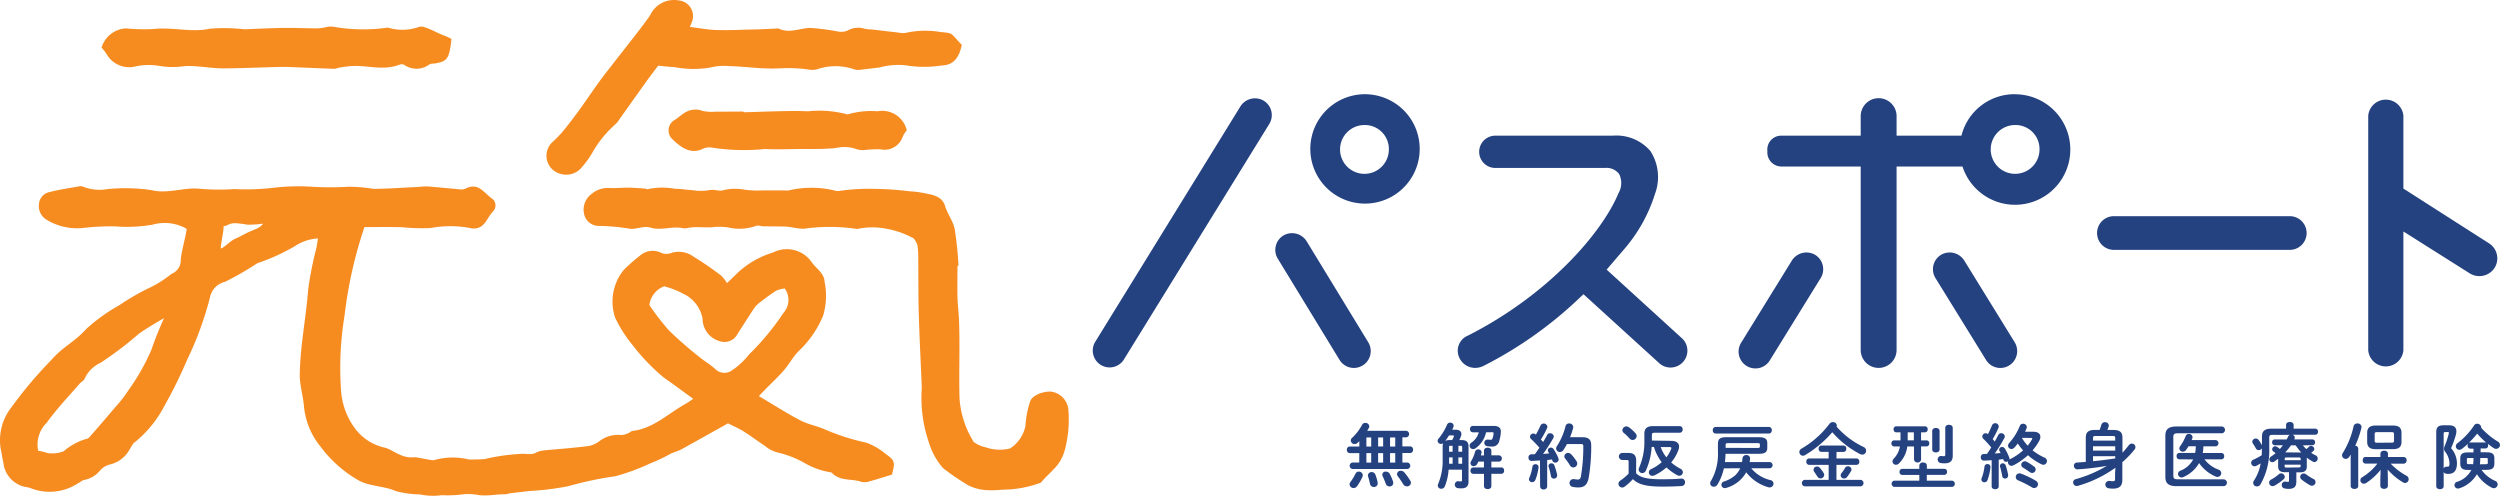 <svg id="stick-image" xmlns="http://www.w3.org/2000/svg" width="331.131" height="65.664" viewBox="0 0 331.131 65.664">
  <g id="グループ_11701" data-name="グループ 11701" transform="translate(178.395 55.887)">
    <path id="パス_156" data-name="パス 156" d="M1.65,4H.376A.4.4,0,0,1,0,3.565a.4.4,0,0,1,.374-.439H1.65V2.409l-.234.234a.591.591,0,0,1-.395.159.5.5,0,0,1-.5-.467A.453.453,0,0,1,.675,2,6.777,6.777,0,0,0,2.026.236.442.442,0,0,1,2.437,0a.5.5,0,0,1,.535.442.431.431,0,0,1-.047.206c-.068.131-.152.262-.234.4H7.87a.435.435,0,0,1,0,.862H7.353v1.2h1.04a.393.393,0,0,1,.374.439.4.4,0,0,1-.374.439H7.353V5.245h.675a.435.435,0,0,1,0,.86H.741a.435.435,0,0,1,0-.86h.9ZM1.575,6.449a.512.512,0,0,1,.535.467.468.468,0,0,1-.047.215,7.093,7.093,0,0,1-.7,1.236.586.586,0,0,1-.467.262A.526.526,0,0,1,.362,8.14a.467.467,0,0,1,.1-.29,6.881,6.881,0,0,0,.682-1.124.467.467,0,0,1,.428-.276Zm1.65-3.325v-1.2H2.587v1.2Zm0,2.136V4H2.587V5.259Zm.86,2.659a.369.369,0,0,1,0,.1.479.479,0,0,1-.516.467.5.5,0,0,1-.5-.4c-.065-.3-.159-.7-.252-.981a.452.452,0,0,1-.028-.152.467.467,0,0,1,.5-.439.514.514,0,0,1,.5.365,7.031,7.031,0,0,1,.3,1.044Zm.056-4.795h.666v-1.2H4.141Zm0,2.136h.666V4H4.141Zm1.977,2.5a.7.7,0,0,1,.028.187.467.467,0,0,1-.5.467.512.512,0,0,1-.488-.346c-.112-.318-.271-.7-.411-1a.418.418,0,0,1,.439-.615.566.566,0,0,1,.488.29,7.246,7.246,0,0,1,.446,1.021ZM5.722,3.124h.685v-1.2H5.722Zm0,2.136h.685V4H5.722ZM8.4,7.647a.592.592,0,0,1,.084.29.5.5,0,0,1-.523.467.572.572,0,0,1-.5-.29,11.151,11.151,0,0,0-.7-1.031.444.444,0,0,1,.414-.731.542.542,0,0,1,.439.206A8.75,8.75,0,0,1,8.4,7.65Z" transform="translate(0 0.129)" fill="#244180"/>
    <path id="パス_157" data-name="パス 157" d="M3.157,2.308c.654,0,.935.234.935.872V7.841c0,.61-.355.862-.935.862a2.99,2.99,0,0,1-.533-.037.467.467,0,0,1,.019-.909h.075a2.334,2.334,0,0,0,.355.028c.1,0,.152-.037.152-.159v-1.4H1.453a6.985,6.985,0,0,1-.5,2.21.5.5,0,0,1-.467.318.432.432,0,0,1-.467-.411.582.582,0,0,1,.056-.234A7.985,7.985,0,0,0,.666,4.8V3.168a1.043,1.043,0,0,1,.075-.442.507.507,0,0,1-.29.093A.435.435,0,0,1,0,2.427.479.479,0,0,1,.14,2.1,7.6,7.6,0,0,0,1.252.263.423.423,0,0,1,1.657,0a.432.432,0,0,1,.467.383A.5.5,0,0,1,2.1.544c-.047.131-.112.262-.168.393h.516c.467,0,.7.262.7.561a.629.629,0,0,1-.037.234,3.949,3.949,0,0,1-.234.57Zm-1.236,0a2.636,2.636,0,0,0,.234-.488.093.093,0,0,0,0-.047q0-.084-.14-.084h-.5q-.238.379-.5.729a1.337,1.337,0,0,1,.6-.112Zm.065,3.138V4.6H1.519v.844ZM1.668,3.067c-.124,0-.152.037-.152.18v.608h.467V3.067Zm1.582.18c0-.14-.03-.18-.152-.18H2.753v.787h.5Zm0,1.355h-.5v.844h.5ZM6.414,1.28A3.449,3.449,0,0,1,5.012,3.4a.535.535,0,0,1-.308.1.451.451,0,0,1-.467-.442.491.491,0,0,1,.234-.411A2.4,2.4,0,0,0,5.454,1.28h-.8A.385.385,0,0,1,4.29.857.381.381,0,0,1,4.657.434H7.41c.682,0,.965.273.965.731a4.611,4.611,0,0,1-.2,1.208.935.935,0,0,1-1.068.787,3.621,3.621,0,0,1-.516-.037.449.449,0,0,1-.411-.449.423.423,0,0,1,.43-.432H6.7a2.667,2.667,0,0,0,.318.028c.131,0,.2-.037.252-.187a2.239,2.239,0,0,0,.14-.675c0-.122-.047-.14-.262-.14ZM6.143,4.341V3.7c0-.252.234-.383.486-.383s.488.131.488.383v.633H8.176a.421.421,0,0,1,0,.825H7.117v.776H8.466c.234,0,.339.206.339.423a.376.376,0,0,1-.339.421H7.117V8.416c0,.252-.234.383-.488.383s-.486-.131-.486-.383V6.78H4.7a.383.383,0,0,1-.346-.421A.379.379,0,0,1,4.7,5.937H6.134V5.161H5.4a2.84,2.84,0,0,1-.178.336.5.5,0,0,1-.439.262.4.4,0,0,1-.43-.383.543.543,0,0,1,.093-.29A4.881,4.881,0,0,0,4.963,3.85a.416.416,0,0,1,.423-.308.411.411,0,0,1,.439.383.519.519,0,0,1-.019.112l-.084.3Z" transform="translate(12.022 0.094)" fill="#244180"/>
    <path id="パス_158" data-name="パス 158" d="M1.519,4.9C1.136,4.926.76,4.945.4,4.964A.4.4,0,0,1,0,4.525a.395.395,0,0,1,.383-.439,4.006,4.006,0,0,0,.467-.019c.206-.271.4-.561.6-.853a14.464,14.464,0,0,0-1.1-1.143.425.425,0,0,1-.15-.308.451.451,0,0,1,.451-.43.467.467,0,0,1,.3.122l.03.019A11.87,11.87,0,0,0,1.577.3.484.484,0,0,1,2.5.435a.437.437,0,0,1-.037.178,11.274,11.274,0,0,1-.825,1.516,3.706,3.706,0,0,1,.3.336c.2-.336.383-.654.533-.935A.406.406,0,0,1,2.851,1.3a.484.484,0,0,1,.5.43.4.4,0,0,1-.068.215,21.258,21.258,0,0,1-1.355,2.1c.271-.028.542-.047.815-.075-.047-.075-.093-.15-.131-.215a.407.407,0,0,1-.056-.2.393.393,0,0,1,.4-.355.428.428,0,0,1,.365.2,5.987,5.987,0,0,1,.647,1.236A.449.449,0,0,1,4,4.786a.437.437,0,0,1-.467.4.367.367,0,0,1-.355-.234A1.025,1.025,0,0,0,3.1,4.768c-.206.028-.423.058-.626.075V8.364a.426.426,0,0,1-.467.376.418.418,0,0,1-.467-.376Zm-.6.5a.383.383,0,0,1,.414.367v.056A6.515,6.515,0,0,1,.9,7.5a.432.432,0,0,1-.411.273A.4.4,0,0,1,.059,7.4a.513.513,0,0,1,.047-.187A6.13,6.13,0,0,0,.528,5.7.381.381,0,0,1,.923,5.4ZM3.793,6.807a.325.325,0,0,1,0,.1.4.4,0,0,1-.423.395.383.383,0,0,1-.395-.311A8.35,8.35,0,0,0,2.664,5.74a.307.307,0,0,1-.019-.122.369.369,0,0,1,.4-.336.381.381,0,0,1,.376.262A8.152,8.152,0,0,1,3.795,6.81ZM7.155,1.826c.834,0,1.152.346,1.152,1.068a24.483,24.483,0,0,1-.346,4.365c-.18.9-.619,1.217-1.36,1.217a3.449,3.449,0,0,1-.7-.065.523.523,0,0,1-.467-.516.507.507,0,0,1,.514-.523.47.47,0,0,1,.105,0,2.3,2.3,0,0,0,.467.056c.234,0,.355-.084.421-.411a23.105,23.105,0,0,0,.318-4c0-.234-.075-.29-.336-.29H5.094a8.062,8.062,0,0,1-.467.787.551.551,0,0,1-.467.273.5.5,0,0,1-.5-.467.51.51,0,0,1,.1-.311A8.486,8.486,0,0,0,4.9.377.467.467,0,0,1,5.386,0a.519.519,0,0,1,.545.467A.7.7,0,0,1,5.912.6a11.624,11.624,0,0,1-.4,1.217ZM6.358,5a.57.57,0,0,1,.1.311.528.528,0,0,1-.526.516.507.507,0,0,1-.439-.273,6.806,6.806,0,0,0-.628-.89.481.481,0,0,1-.119-.308.488.488,0,0,1,.5-.451.53.53,0,0,1,.4.18A5.537,5.537,0,0,1,6.361,5Z" transform="translate(24.058 0.2)" fill="#244180"/>
    <path id="パス_159" data-name="パス 159" d="M2.339,6.239c.57.589,1.451.8,3.493.8.965,0,1.741-.026,2.463-.091h.056a.449.449,0,0,1,.467.486.467.467,0,0,1-.449.5c-.769.047-1.526.075-2.519.075-2.22,0-3.232-.29-3.933-.991a6.8,6.8,0,0,1-1.1,1A.556.556,0,0,1,.5,8.134a.507.507,0,0,1-.5-.5A.551.551,0,0,1,.271,7.2a6.348,6.348,0,0,0,1.08-.918V4.718c0-.178-.047-.234-.29-.234H.526a.467.467,0,0,1,0-.935h.759c.778,0,1.068.329,1.068,1.049ZM2.255.939a.547.547,0,0,1,.159.374.538.538,0,0,1-.533.523.566.566,0,0,1-.43-.215A5.982,5.982,0,0,0,.71.9.488.488,0,0,1,.523.537a.526.526,0,0,1,.526-.5A.627.627,0,0,1,1.4.161a4.867,4.867,0,0,1,.85.778ZM6.966,1.951c.7,0,1.068.28,1.068.759a1.275,1.275,0,0,1-.094.467,5.667,5.667,0,0,1-.953,1.636,6.541,6.541,0,0,0,1.245.844.514.514,0,0,1,.3.451.467.467,0,0,1-.467.467A.528.528,0,0,1,7.793,6.5,6.578,6.578,0,0,1,6.36,5.47,6.589,6.589,0,0,1,4.75,6.529a.687.687,0,0,1-.252.056.459.459,0,0,1-.166-.89,5.842,5.842,0,0,0,1.4-.918,6.686,6.686,0,0,1-.776-1.32,6.226,6.226,0,0,1-.252-.7H4.4a8.88,8.88,0,0,1-.769,3.136.514.514,0,0,1-.467.327.484.484,0,0,1-.486-.467.523.523,0,0,1,.056-.234,8.5,8.5,0,0,0,.7-3.69V.984C3.44.346,3.757,0,4.573,0H8.122a.393.393,0,0,1,.383.439.4.4,0,0,1-.383.439H4.769c-.255,0-.339.1-.339.3v.731ZM5.6,2.776a4.7,4.7,0,0,0,.75,1.358,4.436,4.436,0,0,0,.626-1.087.315.315,0,0,0,.037-.14c0-.094-.075-.131-.234-.131Z" transform="translate(35.97 0.554)" fill="#244180"/>
    <path id="パス_160" data-name="パス 160" d="M1.818,5.486A6.833,6.833,0,0,1,.956,7.65a.556.556,0,0,1-.467.271A.467.467,0,0,1,0,7.473a.6.6,0,0,1,.1-.308A7.1,7.1,0,0,0,1.03,3.285V2.295c0-.685.234-.935,1.131-.935H6.433c.89,0,1.133.29,1.133.759V2.8c0,.685-.573.759-1.133.759H2.04a10.757,10.757,0,0,1-.084,1.1H4.222c.026-.159.047-.339.065-.516a.467.467,0,0,1,.5-.411.444.444,0,0,1,.5.423,4.925,4.925,0,0,1-.054.5H7.914a.416.416,0,0,1,0,.823H5.442A4.674,4.674,0,0,0,7.98,7.045a.486.486,0,0,1,.411.467.5.5,0,0,1-.5.5A.467.467,0,0,1,7.737,8,5.608,5.608,0,0,1,4.778,6.012,4.391,4.391,0,0,1,2.119,8.08a.607.607,0,0,1-.178.028.444.444,0,0,1-.124-.872,4.347,4.347,0,0,0,1.489-.815,2.824,2.824,0,0,0,.675-.946ZM.722.881A.4.4,0,0,1,.348.439.4.4,0,0,1,.722,0H7.783a.4.4,0,0,1,.383.439.407.407,0,0,1-.383.442Zm5.564,1.9c.234,0,.3-.047.3-.178V2.33c0-.131-.058-.178-.3-.178H2.351c-.234,0-.3.047-.3.215v.411Z" transform="translate(48.119 0.659)" fill="#244180"/>
    <path id="パス_161" data-name="パス 161" d="M8.5,3.287a.544.544,0,0,1,.346.5.512.512,0,0,1-.5.516.761.761,0,0,1-.327-.084A12.678,12.678,0,0,1,4.362,1.338,14.645,14.645,0,0,1,.738,4.376a.521.521,0,0,1-.271.075A.491.491,0,0,1,0,3.955a.526.526,0,0,1,.29-.449A12.385,12.385,0,0,0,3.979.235.561.561,0,0,1,4.447,0a.481.481,0,0,1,.516.43.338.338,0,0,1-.037.161A11.135,11.135,0,0,0,8.5,3.287ZM4.914,4.813H7.585a.372.372,0,0,1,.355.421.378.378,0,0,1-.355.423H4.914V7.642H8.136a.437.437,0,0,1,0,.862H.7a.437.437,0,0,1,0-.862H3.883V5.656H1.28a.383.383,0,0,1-.355-.423.379.379,0,0,1,.355-.421h2.6V3.941H2.909a.383.383,0,0,1-.355-.421A.379.379,0,0,1,2.909,3.1H5.86a.374.374,0,0,1,.355.423.379.379,0,0,1-.355.421H4.926ZM3.22,6.75A.445.445,0,0,1,3.295,7a.493.493,0,0,1-.5.451.467.467,0,0,1-.4-.234c-.149-.234-.262-.411-.43-.645a.436.436,0,0,1,.383-.692.486.486,0,0,1,.393.2,4.741,4.741,0,0,1,.486.678Zm2.8-.645a.467.467,0,0,1,.421-.262.449.449,0,0,1,.467.423.508.508,0,0,1-.075.234,5.536,5.536,0,0,1-.523.776.467.467,0,0,1-.374.189.446.446,0,0,1-.467-.411.517.517,0,0,1,.112-.3,4.579,4.579,0,0,0,.444-.64Z" transform="translate(59.933 0.027)" fill="#244180"/>
    <path id="パス_162" data-name="パス 162" d="M2.1,2.865A3.87,3.87,0,0,1,1,5.113a.554.554,0,0,1-.393.18A.451.451,0,0,1,.14,4.851.528.528,0,0,1,.3,4.486a3.077,3.077,0,0,0,.825-1.619H.348A.365.365,0,0,1,0,2.465a.36.36,0,0,1,.346-.4H1.2V1H.629A.365.365,0,0,1,.283.6.36.36,0,0,1,.629.2H4.44A.367.367,0,0,1,4.8.6.372.372,0,0,1,4.44,1H3.924V2.063h.731a.367.367,0,0,1,.355.4.372.372,0,0,1-.355.4H3.924V4.592a.42.42,0,0,1-.467.393.43.43,0,0,1-.467-.393V2.865ZM3.69,6.638H1.414a.371.371,0,0,1-.346-.4.367.367,0,0,1,.346-.4H3.69V5.393a.442.442,0,0,1,.5-.4c.252,0,.5.131.5.4v.439H7.017a.36.36,0,0,1,.346.4.365.365,0,0,1-.346.4H4.681V7.4H8.034a.416.416,0,0,1,0,.825H.372a.418.418,0,0,1,0-.825H3.69Zm-.722-4.58V1H2.152V2.059ZM5.4.813c0-.262.234-.393.488-.393s.488.131.488.393V3.267c0,.262-.234.393-.488.393S5.4,3.528,5.4,3.267ZM8.12,4.063c0,.75-.346,1.04-1.1,1.04a3.1,3.1,0,0,1-.486-.037A.467.467,0,0,1,6.125,4.6a.444.444,0,0,1,.451-.467H6.66a1.521,1.521,0,0,0,.262.028c.147,0,.206-.047.206-.234V.395c0-.262.234-.395.488-.395s.5.131.5.4Z" transform="translate(72.132 0.379)" fill="#244180"/>
    <path id="パス_163" data-name="パス 163" d="M6.936,1.132c.626,0,.953.262.953.666a1.078,1.078,0,0,1-.131.5,6.967,6.967,0,0,1-.9,1.3,7.481,7.481,0,0,0,1.566.956.5.5,0,0,1,.336.467.488.488,0,0,1-.467.488.683.683,0,0,1-.28-.075A8.05,8.05,0,0,1,6.244,4.242,8.464,8.464,0,0,1,4.3,5.59a.564.564,0,0,1-.234.056A.467.467,0,0,1,3.6,5.179a.8.8,0,0,1,.019-.14.467.467,0,0,1-.252.075A.358.358,0,0,1,3,4.861a.516.516,0,0,0-.037-.112c-.2.037-.395.056-.591.084V8.383c0,.234-.234.365-.467.365s-.467-.122-.467-.365V4.9c-.355.03-.7.047-1.03.058A.4.4,0,0,1,0,4.52a.393.393,0,0,1,.383-.439,3.523,3.523,0,0,0,.439-.019c.2-.271.383-.561.561-.853A13.755,13.755,0,0,0,.328,2.057.409.409,0,0,1,.2,1.768a.451.451,0,0,1,.439-.439.437.437,0,0,1,.308.131C1.131,1.1,1.309.7,1.47.319a.467.467,0,0,1,.909.112A.536.536,0,0,1,2.342.6a10.6,10.6,0,0,1-.769,1.507c.093.1.189.215.28.327.168-.311.327-.61.467-.872a.409.409,0,0,1,.374-.234.467.467,0,0,1,.488.421.468.468,0,0,1-.058.206A19.519,19.519,0,0,1,1.851,4.015c.262-.019.516-.037.776-.065-.047-.093-.1-.187-.152-.273A.325.325,0,0,1,2.428,3.5a.386.386,0,0,1,.4-.346.411.411,0,0,1,.346.2,6.623,6.623,0,0,1,.6,1.208.468.468,0,0,1,.028.15c0,.037,0,.065,0,.1a.2.2,0,0,1,.075-.047A7.409,7.409,0,0,0,5.6,3.595a6.482,6.482,0,0,1-.7-.909,7.21,7.21,0,0,1-.467.563.5.5,0,0,1-.374.168.442.442,0,0,1-.451-.432.549.549,0,0,1,.159-.365A7.493,7.493,0,0,0,5.169.354a.432.432,0,0,1,.423-.28.467.467,0,0,1,.5.432.5.5,0,0,1-.028.159c-.056.15-.122.3-.2.467ZM.886,5.42a.357.357,0,0,1,.393.346v.047a6.7,6.7,0,0,1-.4,1.743.414.414,0,0,1-.395.271.388.388,0,0,1-.411-.365.374.374,0,0,1,.037-.168A6.312,6.312,0,0,0,.491,5.728.36.36,0,0,1,.886,5.42ZM3.62,6.864v.084a.388.388,0,0,1-.4.383.367.367,0,0,1-.383-.308,9.843,9.843,0,0,0-.29-1.273.436.436,0,0,1-.019-.1.395.395,0,0,1,.759-.084,7.892,7.892,0,0,1,.334,1.3Zm3.664.759a.55.55,0,0,1,.29.467.509.509,0,0,1-.5.5.6.6,0,0,1-.29-.084,15.618,15.618,0,0,0-1.837-.935.467.467,0,0,1-.318-.439.488.488,0,0,1,.486-.488.642.642,0,0,1,.234.047,12.418,12.418,0,0,1,1.937.932ZM7.05,5.73a.5.5,0,0,1,.215.395.467.467,0,0,1-.467.467.551.551,0,0,1-.308-.112c-.308-.217-.626-.432-.869-.572a.467.467,0,0,1-.262-.395.486.486,0,0,1,.486-.467.514.514,0,0,1,.234.065,7.32,7.32,0,0,1,.951.617ZM5.44,1.947a5.957,5.957,0,0,0,.769,1.03,5.309,5.309,0,0,0,.57-.834.2.2,0,0,0,.037-.1c0-.063-.065-.093-.178-.093Z" transform="translate(83.967 0.165)" fill="#244180"/>
    <path id="パス_164" data-name="パス 164" d="M5.6,6.029a16.047,16.047,0,0,1-4.972,2.4.5.5,0,0,1-.159.019A.467.467,0,0,1,0,7.978a.43.43,0,0,1,.337-.43,16.788,16.788,0,0,0,4.12-1.762C3.2,6,2.377,6.095,1.14,6.209c-.131,0-.488.037-.589.037A.467.467,0,0,1,.1,5.779.416.416,0,0,1,.521,5.34c.383-.019.766-.047,1.152-.075v-3.2c0-.7.3-1.04,1.2-1.04H3.5A5.8,5.8,0,0,0,3.734.347.486.486,0,0,1,4.222,0a.467.467,0,0,1,.5.439A.554.554,0,0,1,4.69.608a4.4,4.4,0,0,1-.159.421h.8c.9,0,1.2.339,1.2,1.04V4.043c.3-.308.57-.654.841-.991a.5.5,0,0,1,.411-.217.467.467,0,0,1,.467.467.533.533,0,0,1-.131.336A13.417,13.417,0,0,1,6.515,5.3V7.649C6.515,8.464,6.1,8.8,5.26,8.8a3.441,3.441,0,0,1-.6-.056.486.486,0,0,1,.084-.963.344.344,0,0,1,.1,0,2.682,2.682,0,0,0,.43.037c.2,0,.28-.065.28-.29v-.8Zm-.028-3.9c0-.255-.056-.3-.365-.3H3c-.308,0-.367.047-.367.3v.308h2.94Zm0,1.059H2.631v.572h2.94Zm0,1.32H2.631v.654c.682-.056,1.367-.14,2.04-.234.3-.037.6-.084.9-.131Z" transform="translate(96.198 0.034)" fill="#244180"/>
    <path id="パス_165" data-name="パス 165" d="M7.734,7a.451.451,0,0,1,0,.9H1.46C.4,7.9,0,7.505,0,6.69V1.208C0,.393.4,0,1.46,0H7.5a.453.453,0,0,1,0,.9H1.629c-.442,0-.573.122-.573.486V6.508c0,.367.131.486.573.486ZM1.846,4.349a.383.383,0,0,1-.357-.421A.378.378,0,0,1,1.846,3.5h2.1a4.7,4.7,0,0,0,.084-.881H3.068c-.1.168-.217.336-.336.5a.509.509,0,0,1-.414.217.449.449,0,0,1-.467-.423.508.508,0,0,1,.112-.308,6.219,6.219,0,0,0,.731-1.339.425.425,0,0,1,.421-.28.467.467,0,0,1,.488.423.512.512,0,0,1-.03.159c-.026.075-.063.159-.093.234H6.673a.416.416,0,0,1,0,.825H5.038a5.408,5.408,0,0,1-.084.881H7.435a.379.379,0,0,1,.355.423.378.378,0,0,1-.355.421H5.187a4.054,4.054,0,0,0,1.844,1.36.5.5,0,0,1,.374.467.509.509,0,0,1-.5.5.7.7,0,0,1-.234-.047,5.108,5.108,0,0,1-2.2-1.788A4.423,4.423,0,0,1,2.376,6.7a.561.561,0,0,1-.234.056.486.486,0,0,1-.467-.467.467.467,0,0,1,.308-.43,3.224,3.224,0,0,0,1.7-1.5Z" transform="translate(108.412 0.603)" fill="#244180"/>
    <path id="パス_166" data-name="パス 166" d="M6.858,3.1a3.331,3.331,0,0,0,.467.5c.1-.093.215-.187.336-.308a.383.383,0,0,1,.28-.122.447.447,0,0,1,.432.411.369.369,0,0,1-.14.28c-.084.075-.18.159-.273.234a4.33,4.33,0,0,0,.591.329.467.467,0,0,1-.152.89.442.442,0,0,1-.234-.065,5.881,5.881,0,0,1-.787-.516V5.9c0,.572-.3.778-.918.778H5.994V7.9c0,.682-.3.965-1.03.965A2.39,2.39,0,0,1,4.409,8.8a.428.428,0,0,1-.346-.439A.432.432,0,0,1,4.475,7.9a.28.28,0,0,1,.084,0,1.912,1.912,0,0,0,.311.037c.121,0,.15-.037.15-.178v-1.1H4.5c-.619,0-.918-.206-.918-.778v-1c-.159.122-.327.234-.486.355a.5.5,0,0,1-.281.093.388.388,0,0,1-.395-.383A.437.437,0,0,1,2.65,4.58a5.122,5.122,0,0,0,.589-.439c-.1-.093-.206-.168-.29-.234a.36.36,0,0,1-.159-.29.419.419,0,0,1,.4-.395.467.467,0,0,1,.234.075,2.262,2.262,0,0,1,.383.29c.14-.168.28-.327.411-.5H3.127A.353.353,0,0,1,2.788,2.7a.348.348,0,0,1,.339-.383H4.708A3.313,3.313,0,0,0,4.9,1.942a.467.467,0,0,1,.252-.234h-2.3c-.355,0-.449.093-.449.365v1.4A9.018,9.018,0,0,1,1.243,8.269a.535.535,0,0,1-.467.273.481.481,0,0,1-.5-.467.551.551,0,0,1,.1-.308,5.867,5.867,0,0,0,.89-2.276C1.084,5.6.9,5.706.7,5.809a.524.524,0,0,1-.255.065A.452.452,0,0,1,.3,5a8.231,8.231,0,0,0,1.105-.589c.019-.308.019-.617.026-.935a.488.488,0,0,1-.421.262A.43.43,0,0,1,.629,3.5c-.1-.208-.262-.439-.395-.657A.4.4,0,0,1,.159,2.61.444.444,0,0,1,.626,2.2.468.468,0,0,1,1,2.386a5.108,5.108,0,0,1,.439.72V1.963c0-.738.339-1.075,1.294-1.075h1.9v-.5c0-.262.252-.383.5-.383s.5.121.5.383v.5H8.515a.365.365,0,0,1,.346.4.369.369,0,0,1-.346.411H5.477a.4.4,0,0,1,.308.374.371.371,0,0,1-.037.168c0,.03-.028.047-.037.075H8.136a.348.348,0,0,1,.337.383.353.353,0,0,1-.337.383ZM3.975,6.811a.5.5,0,0,1,.488.467.423.423,0,0,1-.152.308,6.46,6.46,0,0,1-1.218.853.5.5,0,0,1-.234.065.458.458,0,0,1-.206-.872,5.141,5.141,0,0,0,1.012-.7.468.468,0,0,1,.306-.122ZM6.559,4.884c0-.131-.066-.18-.234-.18H4.69c-.187,0-.234.047-.234.18v.187H6.573ZM6.325,6.026c.178,0,.234-.047.234-.18V5.662H4.442v.2c0,.159.1.18.234.18Zm.168-1.977a.786.786,0,0,1,.152,0A8.169,8.169,0,0,1,5.9,3.094H5.288a7.654,7.654,0,0,1-.769.935Zm1.769,3.5a.467.467,0,0,1,.273.411.481.481,0,0,1-.467.488A.528.528,0,0,1,7.8,8.379a8.094,8.094,0,0,1-1.112-.748A.486.486,0,0,1,6.5,7.265a.467.467,0,0,1,.467-.439.554.554,0,0,1,.327.122,7.114,7.114,0,0,0,.961.605Z" transform="translate(119.768 0)" fill="#244180"/>
    <path id="パス_167" data-name="パス 167" d="M1.143,4.121l-.2.308A.526.526,0,0,1,.5,4.692.484.484,0,0,1,0,4.224a.556.556,0,0,1,.105-.318A11.417,11.417,0,0,0,1.528.366.5.5,0,0,1,2.033,0a.5.5,0,0,1,.544.467A.712.712,0,0,1,2.559.6a13.169,13.169,0,0,1-.815,2.351.409.409,0,0,1,.4.374V8.3c0,.252-.252.374-.5.374s-.5-.121-.5-.374Zm4.926,3.26v.881c0,.271-.234.4-.5.4s-.5-.131-.5-.4V7.381l.037-1.236A8.222,8.222,0,0,1,3.194,7.888a.554.554,0,0,1-.3.093.455.455,0,0,1-.215-.862,7.348,7.348,0,0,0,2-1.8H3.094a.395.395,0,0,1-.355-.439c0-.234.122-.439.355-.439H5.08V4c0-.262.252-.395.5-.395s.5.131.5.395v.449h2.1a.393.393,0,0,1,.365.439.4.4,0,0,1-.365.439H6.442a8.569,8.569,0,0,0,2.08,1.594.519.519,0,0,1,.3.467.5.5,0,0,1-.467.5.527.527,0,0,1-.273-.084A8.176,8.176,0,0,1,6.04,6.1ZM4.433,3.409c-.766,0-1.105-.318-1.105-.965v-1.2c0-.645.339-.965,1.105-.965H6.769c.769,0,1.105.318,1.105.965V2.437c0,.738-.432.965-1.105.965Zm2.154-.86c.234,0,.3-.065.3-.318V1.472c0-.252-.065-.318-.3-.318H4.62c-.234,0-.3.065-.3.255V2.3c0,.215.105.252.3.252Z" transform="translate(131.816 0.199)" fill="#244180"/>
    <path id="パス_168" data-name="パス 168" d="M1.694.208c.654,0,.974.28.974.8a1.787,1.787,0,0,1-.056.421,12.775,12.775,0,0,1-.647,1.809,3.064,3.064,0,0,1,.778,1.977c0,1.059-.439,1.432-1.168,1.432a1.366,1.366,0,0,1-.28-.028.381.381,0,0,1-.311-.252v1.93c0,.234-.234.374-.486.374S0,8.536,0,8.293V1.115C0,.477.273.206.956.206Zm-.523.9c-.14,0-.189.047-.189.217V5.959a.378.378,0,0,1,.346-.271h.037a.906.906,0,0,0,.152,0c.187,0,.234-.093.234-.486A2.585,2.585,0,0,0,1.2,3.741a.675.675,0,0,1-.168-.43,1.04,1.04,0,0,1,.1-.395,10.055,10.055,0,0,0,.526-1.6A.716.716,0,0,0,1.678,1.2c0-.075-.047-.1-.168-.1ZM6.7,3.786c.731,0,1,.234,1,.815v.654c0,.591-.252.853-1,.853H6a4.316,4.316,0,0,0,1.8,1.46.5.5,0,0,1,.336.467.519.519,0,0,1-.514.507.61.61,0,0,1-.234-.058,5.027,5.027,0,0,1-2-1.8A4.206,4.206,0,0,1,3.061,8.557a.655.655,0,0,1-.178.028.451.451,0,0,1-.467-.449.467.467,0,0,1,.365-.449A3.152,3.152,0,0,0,4.65,6.122H4.183c-.748,0-1-.262-1-.853V4.615c0-.579.252-.815,1-.815h.75V3.3H4.484a.364.364,0,0,1-.329-.4.525.525,0,0,1,.075-.271,9.909,9.909,0,0,1-.832.7.553.553,0,0,1-.339.124.467.467,0,0,1-.467-.467.53.53,0,0,1,.252-.43A9.543,9.543,0,0,0,5.008.234.467.467,0,0,1,5.41,0a.542.542,0,0,1,.551.467.25.25,0,0,1,0,.084A9.7,9.7,0,0,0,8.155,2.36a.554.554,0,0,1,.29.467.519.519,0,0,1-.516.5.552.552,0,0,1-.318-.1,8.222,8.222,0,0,1-.806-.6.449.449,0,0,1,.065.252.364.364,0,0,1-.346.4H5.877v.5ZM4.888,5.358a6.532,6.532,0,0,0,.047-.738V4.536H4.264c-.15,0-.206.047-.206.159v.5c0,.121.094.159.206.159ZM6.5,2.484a.341.341,0,0,1,.131.028,11.125,11.125,0,0,1-1.208-1.2,12.281,12.281,0,0,1-1.1,1.208.278.278,0,0,1,.15-.037ZM6.62,5.358c.159,0,.206-.047.206-.159v-.5c0-.112-.047-.159-.206-.159H5.832v.037a7.788,7.788,0,0,1-.047.8Z" transform="translate(144.291 0.236)" fill="#244180"/>
  </g>
  <g id="グループ_11702" data-name="グループ 11702" transform="translate(144.699 12.478)">
    <path id="パス_169" data-name="パス 169" d="M19.724,17.763l2.507-2.928A20.588,20.588,0,0,0,26.138,7.7,6.372,6.372,0,0,0,25.53,2.07,5.944,5.944,0,0,0,20.525.021H4.912a2.138,2.138,0,0,0,0,4.274H19.506a2.1,2.1,0,0,1,1.869.8,2.68,2.68,0,0,1-.082,2.542C19.06,13.008,11.863,21.186,1.353,26.5A2.164,2.164,0,0,0,0,28.5a2.313,2.313,0,0,0,2.28,2.281A2.6,2.6,0,0,0,3.449,30.5a53.559,53.559,0,0,0,12.875-9.169l.327-.313,10.083,9.178a2.234,2.234,0,0,0,3.038-3.271Z" transform="translate(48.382 5.471)" fill="#244180"/>
    <path id="パス_170" data-name="パス 170" d="M32.864,0a7.244,7.244,0,0,0-7.05,5.141l-.1.348H17.126V2.905a2.376,2.376,0,0,0-4.753,0V5.492H1.816a1.83,1.83,0,0,0-1.8,2.042,1.869,1.869,0,0,0,1.8,2.042H12.373v24.3a2.376,2.376,0,0,0,4.753,0V9.581h8.725l.117.32A7.318,7.318,0,1,0,32.859.01Zm3.194,7.29a3.232,3.232,0,1,1-3.208-3.208,3.173,3.173,0,0,1,3.208,3.211Z" transform="translate(89.382 0)" fill="#244180"/>
    <path id="パス_171" data-name="パス 171" d="M25.522,0H2.233a2.233,2.233,0,1,0,0,4.465H25.522a2.233,2.233,0,0,0,0-4.465Z" transform="translate(133.11 16.154)" fill="#244180"/>
    <path id="パス_172" data-name="パス 172" d="M17.055,20.6A2.337,2.337,0,0,0,16,19.038L4.657,11.783V2.141A2.337,2.337,0,0,0,0,2.141V33.2a2.337,2.337,0,0,0,4.657,0V17.463l8.812,5.564a2.409,2.409,0,0,0,3.161-.591,2.337,2.337,0,0,0,.425-1.837Z" transform="translate(168.979 0.717)" fill="#244180"/>
    <path id="パス_173" data-name="パス 173" d="M4.136,1.049A2.278,2.278,0,0,0,1.063.315,2.232,2.232,0,0,0,.33,3.383l6.7,10.847a2.22,2.22,0,0,0,1.9,1.066h0a2.234,2.234,0,0,0,1.9-3.4Z" transform="translate(111.324 20.964)" fill="#244180"/>
    <path id="パス_174" data-name="パス 174" d="M10.1.313a2.283,2.283,0,0,0-3.073.734L.331,11.889a2.232,2.232,0,1,0,3.8,2.337l6.7-10.842A2.229,2.229,0,0,0,10.1.313Z" transform="translate(85.625 20.965)" fill="#244180"/>
    <path id="パス_175" data-name="パス 175" d="M7.349,0a7.244,7.244,0,1,0,5.157,2.122A7.314,7.314,0,0,0,7.349,0Zm3.194,7.29A3.232,3.232,0,1,1,7.337,4.082a3.173,3.173,0,0,1,3.206,3.211Z" transform="translate(28.716 0.001)" fill="#244180"/>
    <path id="パス_176" data-name="パス 176" d="M22.678.312a2.278,2.278,0,0,0-3.068.736L.33,32.31a2.232,2.232,0,0,0,3.8,2.337L23.426,3.385A2.236,2.236,0,0,0,22.678.312Z" transform="translate(0 0.546)" fill="#244180"/>
    <path id="パス_177" data-name="パス 177" d="M4.133,1.046A2.28,2.28,0,0,0,1.065.312,2.234,2.234,0,0,0,.331,3.385l8.178,13.4a2.22,2.22,0,0,0,1.9,1.066h0a2.234,2.234,0,0,0,1.9-3.4Z" transform="translate(24.219 18.406)" fill="#244180"/>
  </g>
  <g id="グループ_11703" data-name="グループ 11703" transform="translate(0 0)">
    <path id="パス_178" data-name="パス 178" d="M48.273,5.416a56.853,56.853,0,0,0-2.633,11.7,42.526,42.526,0,0,0-.467,9.912A9.492,9.492,0,0,0,47.028,32.1a6.711,6.711,0,0,0,3.795,2.5c1.168.208,2.253,1.509,4.089,1.3.25-.028,2.337.467,2.57.388a9.036,9.036,0,0,1,4.587-.1c.234.047,1.839-.014,2.075-.033a26.6,26.6,0,0,1,5.257-.713c2,.194,1.047-.322,3-.484,1.869-.157,3.718-.315,5.571-.54a3.5,3.5,0,0,0,1.341-.587,4.057,4.057,0,0,1,2.872-.876,2.166,2.166,0,0,0,.972-.22c.234-.077.432-.3.659-.329,2.692-.294,4.7-2.309,7-3.582.29-.161.563-.362,1.009-.654-1.381-1-2.61-1.925-3.874-2.8a26.3,26.3,0,0,1-4.133-4.283,17.511,17.511,0,0,1-2.337-3.664,6.659,6.659,0,0,1,1.15-6.351,25.178,25.178,0,0,1,2.285-1.993,2.533,2.533,0,0,1,2.631-.266,1.724,1.724,0,0,0,1.2.089,3.286,3.286,0,0,1,3.068.4,44.174,44.174,0,0,1,3.7,2.538,4.926,4.926,0,0,1,.776,1c.533-.512.977-.935,1.4-1.355a12,12,0,0,1,4.722-2.711,4.007,4.007,0,0,1,5.141,1.351c.481.713,1.619,1.4,1.661,2.5a9.347,9.347,0,0,1-.187,4.514,13.519,13.519,0,0,1-3.176,4.641c-.764.72-1.29,1.755-1.993,2.57-.731.853-1.549,1.61-2.337,2.409L100.507,27.8c1.93,1.14,3.676,2.269,5.5,3.218,1.08.563,2.306.75,3.407,1.266a28.84,28.84,0,0,0,5.337,1.687,8.646,8.646,0,0,1,2.559,1.491c1.231.86,1.276,1.117.825,2.741-.993.3-1.944.617-2.907.874a2.031,2.031,0,0,1-1.143.082c-1.3-.467-2.834-.019-3.949-1.241a10.143,10.143,0,0,1-3.673-1.311,13.274,13.274,0,0,0-3.5-1.339,4.421,4.421,0,0,1-1.678-.895c-.949-.617-1.869-1.311-2.816-1.911-.626-.393-1.309-.675-2.047-1.047-2.012,1.124-4.11,2.309-6.223,3.465-.43.234-.911.341-1.358.549a23.528,23.528,0,0,1-2.764,1.309,28.61,28.61,0,0,1-4.559,1.678,45.755,45.755,0,0,0-6.206,1.311,35.755,35.755,0,0,1-5.141.643c-.9.1-1.795.206-2.692.315a3.993,3.993,0,0,1-.421.112c-1.43,0-2.117.234-3.491.14a8.723,8.723,0,0,0-1.991-.154,16.324,16.324,0,0,1-3.077.145,8.3,8.3,0,0,1-2.853-.1,13.889,13.889,0,0,1-3.173-.423c-1.365-.659-3.5-.643-4.907-1.4a16.368,16.368,0,0,1-5.075-4.465,9.912,9.912,0,0,1-2.232-5.393c-.112-1.4-.57-2.788-.554-4.178.051-3.757.825-7.519,1.112-11.26a45.468,45.468,0,0,1,1.068-5.43c.084-.409.15-.822.234-1.36a6.173,6.173,0,0,0-3.073,1.028A26.336,26.336,0,0,1,34.09,10.2,41.429,41.429,0,0,1,29.8,12.669a2.622,2.622,0,0,0-1.986,2.061,44.893,44.893,0,0,1-3.07,8.356,60.048,60.048,0,0,1-2.937,5.958,15.118,15.118,0,0,1-3.972,4.881c-.269.168-.423.575-.629.872a4.019,4.019,0,0,1-2.8,2.1,2.615,2.615,0,0,0-1.194.811A3.594,3.594,0,0,1,11.2,38.9c-.311.033-.594.332-.9.467A6.823,6.823,0,0,1,4.33,40.1a3.86,3.86,0,0,0-.981-.266A3.678,3.678,0,0,1,.442,36.608C.3,35.97.208,35.325.073,34.685a7.11,7.11,0,0,1,1.479-5.449,54.678,54.678,0,0,1,5.162-6.124c1.734-1.991,3.038-2.337,4.8-4.288a23.775,23.775,0,0,1,4.257-3.038,32.849,32.849,0,0,1,3.643-2.143,14.988,14.988,0,0,0,3.313-2.04,1.907,1.907,0,0,0,1.217-1.825c.051-1.026.666-3.1.783-4.131A5.867,5.867,0,0,0,20.191,5.1a19.9,19.9,0,0,1-5.024.217,33.73,33.73,0,0,0-4.152.213A7.711,7.711,0,0,1,6.27,4.5,2.1,2.1,0,0,1,5.16,2.373,1.762,1.762,0,0,1,6.615.766C7.877.443,9.167.256,10.448.03a.89.89,0,0,1,.572.04A5.94,5.94,0,0,0,14.277.38a24.192,24.192,0,0,1,5.732.133C22.18,1.053,24.2.17,26.29.326a29.322,29.322,0,0,0,4.736.058,32.027,32.027,0,0,0,5.423-.2,27.912,27.912,0,0,1,4.881-.11,40.5,40.5,0,0,0,4.856,0,19.833,19.833,0,0,1,3.271.28C51.561.338,53.344.191,55.445.1A9.13,9.13,0,0,1,56.6.03c1.432.112,2.865.262,4.295.383a1.348,1.348,0,0,0,.7-.065c1.792-.916,2.4.484,3.708,1.4a1.136,1.136,0,0,1,0,1.591c-.7.745-.808,1.449-1.617,2.019a1.832,1.832,0,0,1-1.4.187,14.115,14.115,0,0,0-5.271,0,27.676,27.676,0,0,1-3.872-.119C51.356,5.395,50.18,5.416,48.273,5.416ZM5.066,35.073c.654,0,1.168.353,1.7.311a3.8,3.8,0,0,0,1.675-.28,7.945,7.945,0,0,1,3.059-1.65c.166-.016.339-.2.467-.348,1.1-1.259,2.192-2.519,3.271-3.8a17.971,17.971,0,0,0,1.806-2.323,28.608,28.608,0,0,0,3.014-5.323c.5-1.486.977-2.617,1.666-4.185-1.168.678-2.337,1.367-3.332,2.07A46.681,46.681,0,0,1,13.308,23.4a4.229,4.229,0,0,0-2.1,2.1c-.105.269-.446.407-.647.64-1.477,1.715-3.049,3.341-4.374,5.194A4.024,4.024,0,0,0,5.066,35.073Zm98.871-21.525a3.971,3.971,0,0,0-1.14.3c-.794.507-1.556,1.082-2.309,1.668a3.379,3.379,0,0,0-.7.8c-.72,1.087-1.418,2.192-2.122,3.29a1.93,1.93,0,0,1-2.29.935,3.1,3.1,0,0,1-2.318-2.975,4.521,4.521,0,0,0-2.51-3.295,12.212,12.212,0,0,0-2.57-1.012,3.038,3.038,0,0,0-1.965,2.489,34.11,34.11,0,0,0,2.57,3.337,52,52,0,0,0,3.986,3.489c.687.572,1.463,1.014,2.131,1.61a1.713,1.713,0,0,0,2.2.248,10.147,10.147,0,0,0,2.32-2.15,34.149,34.149,0,0,0,4.573-5.526A2.57,2.57,0,0,0,103.937,13.547Zm-69.1-8.585a12.852,12.852,0,0,1-2.115.129A11.737,11.737,0,0,0,31.16,4.9c-.951,0-.958.383-1.554.383.093.439-.43,2.6-.353,2.958.353-.019,1.29-1.023,1.869-1.262s1.168-.6,1.769-.881C33.723,5.712,34.478,5.539,34.838,4.962Z" transform="translate(0 24.661)" fill="#f68b1f"/>
    <path id="パス_179" data-name="パス 179" d="M49.519,10.369c0,1.365-.028,2.732,0,4.094.028,1.026.161,2.047.2,3.073.145,3.482-.03,6.963.075,10.447a12.492,12.492,0,0,0,1.89,5.725,4.421,4.421,0,0,0,1.61.7,5.636,5.636,0,0,0,3.19.14,4.634,4.634,0,0,0,2.04-2.993,12.3,12.3,0,0,1,.589-3.138c.21-.9,1.715-1.446,2.785-1.4a2.659,2.659,0,0,1,2.3,2.3,15.773,15.773,0,0,1-.28,4.673c-.558,2.872-1.83,3.271-3.351,5.087a14.8,14.8,0,0,1-4.381.911c-1.288.026-1.5.14-2.785.084a6.421,6.421,0,0,1-2.337-.58,30.461,30.461,0,0,1-3.451-2.337A9.141,9.141,0,0,1,45.745,33.8a18.39,18.39,0,0,1-.951-7.307c-.131-3.246-.308-6.491-.4-9.742-.072-2.444-.044-4.888-.07-7.335a10.955,10.955,0,0,0-.11-1.8,2.959,2.959,0,0,0-.5-.9c-.023-.037-.091-.035-.131-.063a11.917,11.917,0,0,0-3.65-1.238,9.435,9.435,0,0,0-3.575.04.669.669,0,0,1-.287,0,24.3,24.3,0,0,0-6.973,0,10.126,10.126,0,0,1-1.423-.182,9.053,9.053,0,0,0-.984-.114c-.951-.023-1.9-.026-2.851-.03-.336,0-.7-.175-1-.065a6.487,6.487,0,0,1-3.739.2,9.629,9.629,0,0,0-1.65-.065c-1.168.175-2.337-.084-3.521.117a1.951,1.951,0,0,1-.717.068c-1.463-.336-2.923.365-4.419-.1-.773-.234-1.687.2-2.535.18a28.16,28.16,0,0,0-4.122-.393A1.993,1.993,0,0,1,.05,3.415,2.57,2.57,0,0,1,1.019.864,3.36,3.36,0,0,1,3.461.053C4.267.09,5.076,0,5.884.006c.759,0,1.521.075,2.281.122.093,0,.2.112.276.082A9.38,9.38,0,0,1,12.111.155c.759,0,1.519.138,2.281.182A7.011,7.011,0,0,0,16.411.37C17.465.158,17.687.5,18.4.37A6.522,6.522,0,0,1,21.351.282a13.753,13.753,0,0,0,2.4.086H26.6a1.869,1.869,0,0,0,.57,0,13.128,13.128,0,0,1,6.262.063.75.75,0,0,0,.287.026,27.223,27.223,0,0,1,4.849-.29,41.01,41.01,0,0,1,4.589.318A13.256,13.256,0,0,1,45.439.8c.918.171,2.068.411,2.439,1.636C48.2,3.5,48.933,4.422,49.152,5.495a45.612,45.612,0,0,1,.5,4.835Z" transform="translate(77.301 24.851)" fill="#f68b1f"/>
    <path id="パス_180" data-name="パス 180" d="M14.788,8.7c-.537.722-.974,1.288-1.4,1.869-1.241,1.731-2.472,3.472-3.711,5.206a2.982,2.982,0,0,1-.584.715A14.721,14.721,0,0,0,5.947,20.45a13.864,13.864,0,0,1-1.4,1.858,2.664,2.664,0,0,1-2.713.713A2.472,2.472,0,0,1,.726,18.882a17.477,17.477,0,0,0,1.4-1.425c.745-.907,1.46-1.848,2.154-2.8.886-1.217,1.729-2.477,2.61-3.7.575-.8,1.182-1.573,1.783-2.337,1.1-1.416,2.21-2.818,3.306-4.239.6-.778,1.2-1.559,1.76-2.376A3.479,3.479,0,0,1,17.508.055a2.084,2.084,0,0,1,1.753,2.853,6.939,6.939,0,0,1-.278.659c1.248.15,2.425.388,3.61.411,2.206.042,2.8-.035,5.017-.077.953-.019,1.9-.077,2.858-.117.1,0,.206-.047.287,0,1.428.7,2.823-.079,4.229-.084a32.134,32.134,0,0,1,3.687.484A2.161,2.161,0,0,0,39.9,4.042a2.778,2.778,0,0,1,2.243-.234,5.718,5.718,0,0,0,1,.1c1.14.131,2.283.276,3.423.4a2.8,2.8,0,0,0,1,.047,12.052,12.052,0,0,1,4.547-.126c1.869.2,1.271.044,2.9,1.713-.339,1.552-.974,2.678-2.65,2.729a15.188,15.188,0,0,1-4.867-.03,9.407,9.407,0,0,0-3.4.3c-.811.091-1.617.2-2.428.283A1.781,1.781,0,0,1,40.8,9.2a7.515,7.515,0,0,0-5.026,0,3.059,3.059,0,0,1-1.15,0,18.46,18.46,0,0,0-3.561-.152c-2.8.122-4.033-.2-6.853-.294a7.818,7.818,0,0,0-2.57.2,13.366,13.366,0,0,1-4.715-.068C16.188,8.853,15.473,8.762,14.788,8.7Z" transform="translate(72.383 0)" fill="#f68b1f"/>
    <path id="パス_181" data-name="パス 181" d="M0,2.773A3.58,3.58,0,0,1,3.215.238a25.532,25.532,0,0,0,3.6.093c2.528-.311,5.071.5,7.554-.054A24,24,0,0,1,18.936.36C20.654.292,22.374.2,24.093.18c1.477-.019,2.958.047,4.44.058a8.007,8.007,0,0,0,.993-.112,2.853,2.853,0,0,1,1.14-.11,22.7,22.7,0,0,0,7.15.131.861.861,0,0,1,.145,0A6.566,6.566,0,0,0,42,.06a1.133,1.133,0,0,1,.715,0c1.194.395,1.743.811,2.93,1.234a5.95,5.95,0,0,1,.7.353c-.037.3-.061.563-.1.823-.3,1.869-.556,2.161-2.2,2.43a1.759,1.759,0,0,0-.572.075,2.867,2.867,0,0,1-3.386.1.75.75,0,0,0-.568-.051c-2.274.888-4.264.047-6.543.213-.521.037-1.04.129-1.559.21a3.415,3.415,0,0,1-.558.147c-1.517-.049-3.038-.122-4.545-.18-.855-.033-1.713-.089-2.57-.07-2.535.054-5.068.178-7.6.192-1.187,0-2.379-.187-3.566-.271a13.11,13.11,0,0,0-1.554-.03A10.7,10.7,0,0,1,7.6,5.2a8.384,8.384,0,0,0-3.29.117,3.426,3.426,0,0,1-3.657-1.7C.444,3.3.21,3.033,0,2.773Z" transform="translate(13.455 3.521)" fill="#f68b1f"/>
    <path id="パス_182" data-name="パス 182" d="M31.551,2.736a4.79,4.79,0,0,0-.53.82,2.535,2.535,0,0,1-2.979,1.7,17.336,17.336,0,0,0-1.841.07,2.774,2.774,0,0,1-1.269-.077A4.818,4.818,0,0,0,22.113,5.1c-2.1.164-2.633.1-4.753.119-1.528.014-3.059.082-4.582,0a27.489,27.489,0,0,1-7.164-.206,2.14,2.14,0,0,0-1.25.266C2.805,5.893,1.611,4.968.55,3.965A1.6,1.6,0,0,1,.91,1.311c.411-.285.794-.619,1.21-.888A2.664,2.664,0,0,1,4.492.168a5.645,5.645,0,0,0,1.68.11C7.362.278,8.551.262,9.738.259c.14,0,.283.1.425.091C11.783.306,13.4.238,15.019.208c1.15-.023,2.3-.042,3.451.019a14.053,14.053,0,0,1,5.157.395.2.2,0,0,0,.142,0,10.9,10.9,0,0,1,3.9-.4A3.346,3.346,0,0,1,31.551,2.736Z" transform="translate(88.554 14.517)" fill="#f68b1f"/>
  </g>
</svg>
